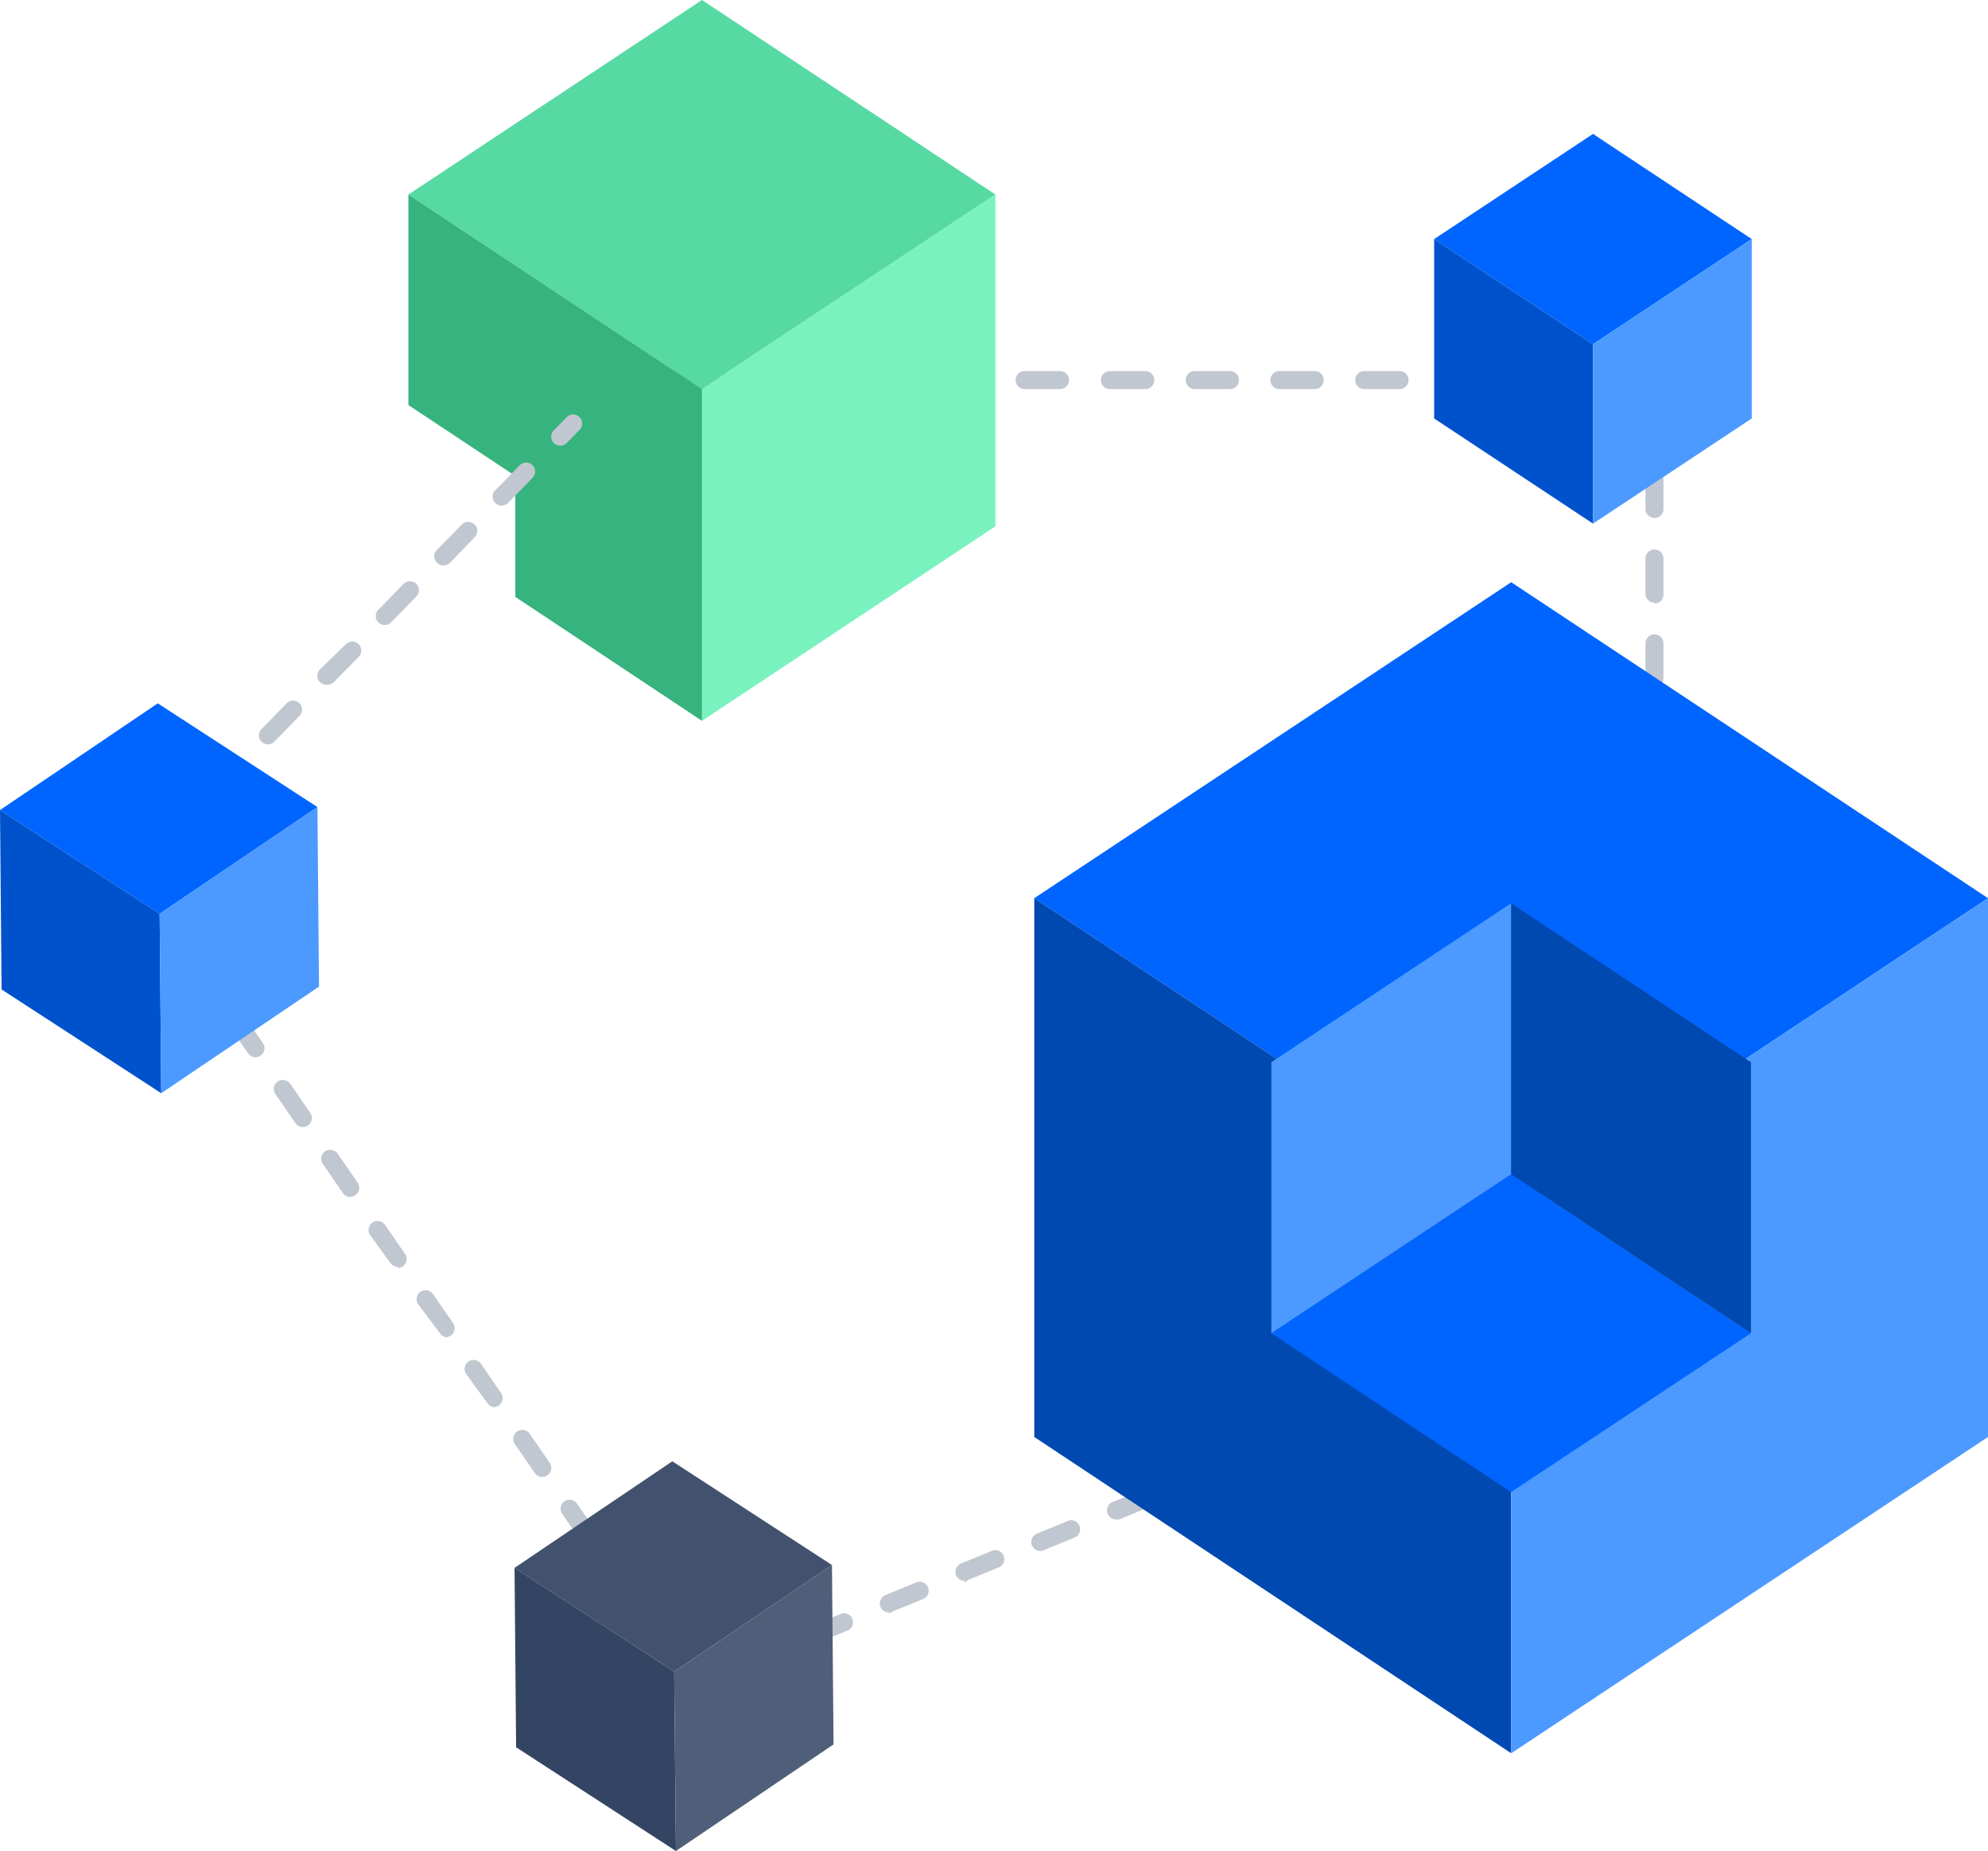 <svg xmlns="http://www.w3.org/2000/svg" viewBox="0 0 125.88 117.22"><title>crowd-enterprise-integration_flexibility</title><g style="isolation:isolate"><g style="mix-blend-mode:multiply"><path d="M43,111.46a.57.57,0,0,1-.22-1.1l1-.43a.57.57,0,1,1,.43,1.05l-1,.43A.57.57,0,0,1,43,111.46Z" transform="translate(-0.12 -3.78)" style="fill:#c1c7d0"/><path d="M46.83,109.89a.57.57,0,0,1-.22-1.1l2-.82A.57.57,0,0,1,49,109l-2,.82A.58.58,0,0,1,46.83,109.89Zm4.79-2a.57.57,0,0,1-.22-1.1l2-.82a.57.57,0,0,1,.43,1.05l-2,.82A.58.58,0,0,1,51.62,107.92Zm4.79-2a.57.57,0,0,1-.22-1.1l2-.82a.57.57,0,0,1,.43,1.05l-2,.82A.57.57,0,0,1,56.41,105.95Zm4.79-2a.57.57,0,0,1-.22-1.1l2-.82a.57.57,0,0,1,.43,1.05l-2,.82A.57.57,0,0,1,61.19,104ZM66,102a.57.57,0,0,1-.22-1.1l2-.82a.57.57,0,0,1,.43,1.05l-2,.82A.57.57,0,0,1,66,102Zm4.79-2a.57.57,0,0,1-.22-1.1l2-.82A.57.57,0,0,1,73,99.17L71,100A.58.58,0,0,1,70.76,100Zm4.79-2a.57.57,0,0,1-.22-1.1l2-.82a.57.57,0,0,1,.43,1.05l-2,.82A.58.58,0,0,1,75.55,98.07Z" transform="translate(-0.12 -3.78)" style="fill:#c1c7d0"/><path d="M80.33,96.1a.57.57,0,0,1-.22-1.1l1-.43a.57.57,0,0,1,.43,1.05l-1,.43A.58.58,0,0,1,80.33,96.1Z" transform="translate(-0.12 -3.78)" style="fill:#c1c7d0"/></g><polygon points="110.92 15.14 100.87 21.8 90.81 15.14 100.87 8.48 110.92 15.14" style="fill:#0065ff"/><g style="mix-blend-mode:multiply"><path d="M104.88,58.06a.57.57,0,0,1-.57-.57V55.26a.57.57,0,0,1,1.14,0v2.24A.57.57,0,0,1,104.88,58.06Zm0-5.37a.57.57,0,0,1-.57-.57V49.89a.57.57,0,0,1,1.14,0v2.24A.57.57,0,0,1,104.88,52.69Zm0-5.37a.57.57,0,0,1-.57-.57V44.52a.57.57,0,0,1,1.14,0v2.24A.57.57,0,0,1,104.88,47.33Zm0-5.37a.57.57,0,0,1-.57-.57V39.15a.57.57,0,0,1,1.14,0v2.24A.57.57,0,0,1,104.88,42Zm0-5.37a.57.57,0,0,1-.57-.57V33.79a.57.57,0,0,1,1.14,0V36A.57.57,0,0,1,104.88,36.59Zm0-5.37a.57.57,0,0,1-.57-.57V28.42a.57.57,0,0,1,1.14,0v2.24A.57.57,0,0,1,104.88,31.23Z" transform="translate(-0.12 -3.78)" style="fill:#c1c7d0"/></g><polygon points="100.87 21.8 100.87 33.16 90.81 26.5 90.81 15.14 100.87 21.8" style="fill:#0052cc"/><polygon points="110.92 15.14 110.92 26.5 100.87 33.16 100.87 21.8 110.92 15.14" style="fill:#4c9aff"/><g style="mix-blend-mode:multiply"><path d="M88.74,28.42H86.5a.57.57,0,0,1,0-1.14h2.24a.57.57,0,0,1,0,1.14Zm-5.37,0H81.13a.57.57,0,0,1,0-1.14h2.24a.57.57,0,1,1,0,1.14Zm-5.37,0H75.77a.57.57,0,0,1,0-1.14H78a.57.57,0,0,1,0,1.14Zm-5.37,0H70.4a.57.57,0,0,1,0-1.14h2.24a.57.57,0,0,1,0,1.14Zm-5.37,0H65a.57.57,0,0,1,0-1.14h2.24a.57.57,0,0,1,0,1.14Zm-5.37,0H59.67a.57.57,0,0,1,0-1.14H61.9a.57.57,0,0,1,0,1.14Zm-5.37,0H54.3a.57.57,0,1,1,0-1.14h2.24a.57.57,0,0,1,0,1.14Zm-5.37,0H48.93a.57.57,0,1,1,0-1.14h2.24a.57.57,0,0,1,0,1.14Zm-5.37,0H43.56a.57.57,0,0,1,0-1.14H45.8a.57.57,0,0,1,0,1.14Zm-5.37,0H38.2a.57.57,0,0,1,0-1.14h2.24a.57.57,0,0,1,0,1.14Zm-5.37,0H32.83a.57.57,0,0,1,0-1.14h2.24a.57.57,0,1,1,0,1.14Zm-5.37,0H27.46a.57.57,0,1,1,0-1.14H29.7a.57.57,0,1,1,0,1.14Z" transform="translate(-0.12 -3.78)" style="fill:#c1c7d0"/></g><polygon points="125.88 56.88 95.69 76.9 65.49 56.88 95.69 36.87 125.88 56.88" style="fill:#0065ff"/><polygon points="95.69 76.9 95.69 111.03 65.49 91 65.49 56.88 95.69 76.9" style="fill:#0049b0"/><polygon points="125.88 56.88 125.88 91 95.69 111.03 95.69 76.9 125.88 56.88" style="fill:#4c9aff"/><polygon points="63.03 12.32 44.45 24.64 25.86 12.32 44.45 0 63.03 12.32" style="fill:#57d9a3"/><polygon points="63.03 12.32 63.03 33.33 44.45 45.65 44.45 24.64 63.03 12.32" style="fill:#79f2c0"/><polygon points="80.5 84.43 95.68 74.36 110.87 84.43 95.68 94.49 80.5 84.43" style="fill:#0065ff"/><polygon points="95.68 74.36 95.68 57.2 110.87 67.27 110.87 84.43 95.68 74.36" style="fill:#0049b0"/><polygon points="80.5 84.43 80.5 67.27 95.68 57.2 95.68 74.36 80.5 84.43" style="fill:#4c9aff"/><polygon points="25.86 12.32 25.86 25.65 32.63 30.14 32.63 37.8 44.45 45.65 44.45 24.64 25.86 12.32" style="fill:#36b37e"/><g style="mix-blend-mode:multiply"><path d="M14.18,53.93a.57.57,0,0,1-.41-1l.78-.8a.57.57,0,1,1,.82.8l-.78.8A.57.57,0,0,1,14.18,53.93Z" transform="translate(-0.12 -3.78)" style="fill:#c1c7d0"/><path d="M17.12,50.92a.57.57,0,0,1-.41-1l1.54-1.58a.57.57,0,1,1,.81.8l-1.54,1.58A.57.57,0,0,1,17.12,50.92Zm3.7-3.78a.57.57,0,0,1-.41-1L22,44.6a.57.57,0,1,1,.81.8L21.23,47A.57.57,0,0,1,20.82,47.14Zm3.7-3.78a.57.57,0,0,1-.41-1l1.54-1.58a.57.57,0,1,1,.81.8l-1.54,1.58A.57.57,0,0,1,24.52,43.36Zm3.7-3.78a.57.57,0,0,1-.41-1L29.36,37a.57.57,0,1,1,.82.8L28.63,39.4A.57.57,0,0,1,28.23,39.58Zm3.7-3.78a.57.57,0,0,1-.41-1l1.54-1.58a.57.57,0,0,1,.81.8l-1.54,1.58A.57.57,0,0,1,31.93,35.79Z" transform="translate(-0.12 -3.78)" style="fill:#c1c7d0"/><path d="M35.63,32a.57.57,0,0,1-.41-1l.78-.8a.57.57,0,1,1,.82.8l-.78.8A.57.57,0,0,1,35.63,32Z" transform="translate(-0.12 -3.78)" style="fill:#c1c7d0"/></g><polygon points="20.1 51.11 10.11 57.87 0 51.3 9.99 44.54 20.1 51.11" style="fill:#0065ff"/><polygon points="10.11 57.87 10.21 69.23 0.1 62.66 0 51.3 10.11 57.87" style="fill:#0052cc"/><g style="mix-blend-mode:multiply"><path d="M37.46,101.74a.57.57,0,0,1-.47-.25l-1.27-1.84a.57.57,0,1,1,.94-.65l1.27,1.84a.57.57,0,0,1-.47.89Zm-3-4.42a.57.57,0,0,1-.47-.25l-1.27-1.84a.57.57,0,1,1,.94-.65l1.27,1.84a.57.57,0,0,1-.47.89Zm-3-4.42a.57.57,0,0,1-.47-.25L29.64,90.8a.57.57,0,1,1,.94-.65L31.85,92a.57.57,0,0,1-.47.89Zm-3-4.42a.57.57,0,0,1-.47-.25L26.6,86.38a.57.57,0,1,1,.94-.65l1.27,1.84a.57.57,0,0,1-.47.89ZM25.3,84a.57.57,0,0,1-.47-.25L23.56,82a.57.57,0,1,1,.94-.65l1.27,1.84a.57.57,0,0,1-.47.89Zm-3-4.42a.57.57,0,0,1-.47-.25l-1.27-1.84a.57.57,0,1,1,.94-.65l1.27,1.84a.57.57,0,0,1-.47.89Zm-3-4.42a.57.57,0,0,1-.47-.25l-1.27-1.84a.57.57,0,1,1,.94-.65l1.27,1.84a.57.57,0,0,1-.47.89Zm-3-4.42a.57.57,0,0,1-.47-.25l-1.27-1.84a.57.57,0,1,1,.94-.65l1.27,1.84a.57.57,0,0,1-.47.89Zm-3-4.42a.57.57,0,0,1-.47-.25l-1.27-1.84a.57.57,0,1,1,.94-.65l1.27,1.84a.57.57,0,0,1-.47.89Z" transform="translate(-0.12 -3.78)" style="fill:#c1c7d0"/></g><polygon points="20.1 51.11 20.2 62.48 10.21 69.23 10.11 57.87 20.1 51.11" style="fill:#4c9aff"/><polygon points="52.68 99.11 42.69 105.86 32.58 99.29 42.57 92.54 52.68 99.11" style="fill:#42526e"/><polygon points="42.69 105.86 42.8 117.22 32.68 110.65 32.58 99.29 42.69 105.86" style="fill:#344563"/><polygon points="52.68 99.11 52.78 110.47 42.8 117.22 42.69 105.86 52.68 99.11" style="fill:#505f79"/></g></svg>